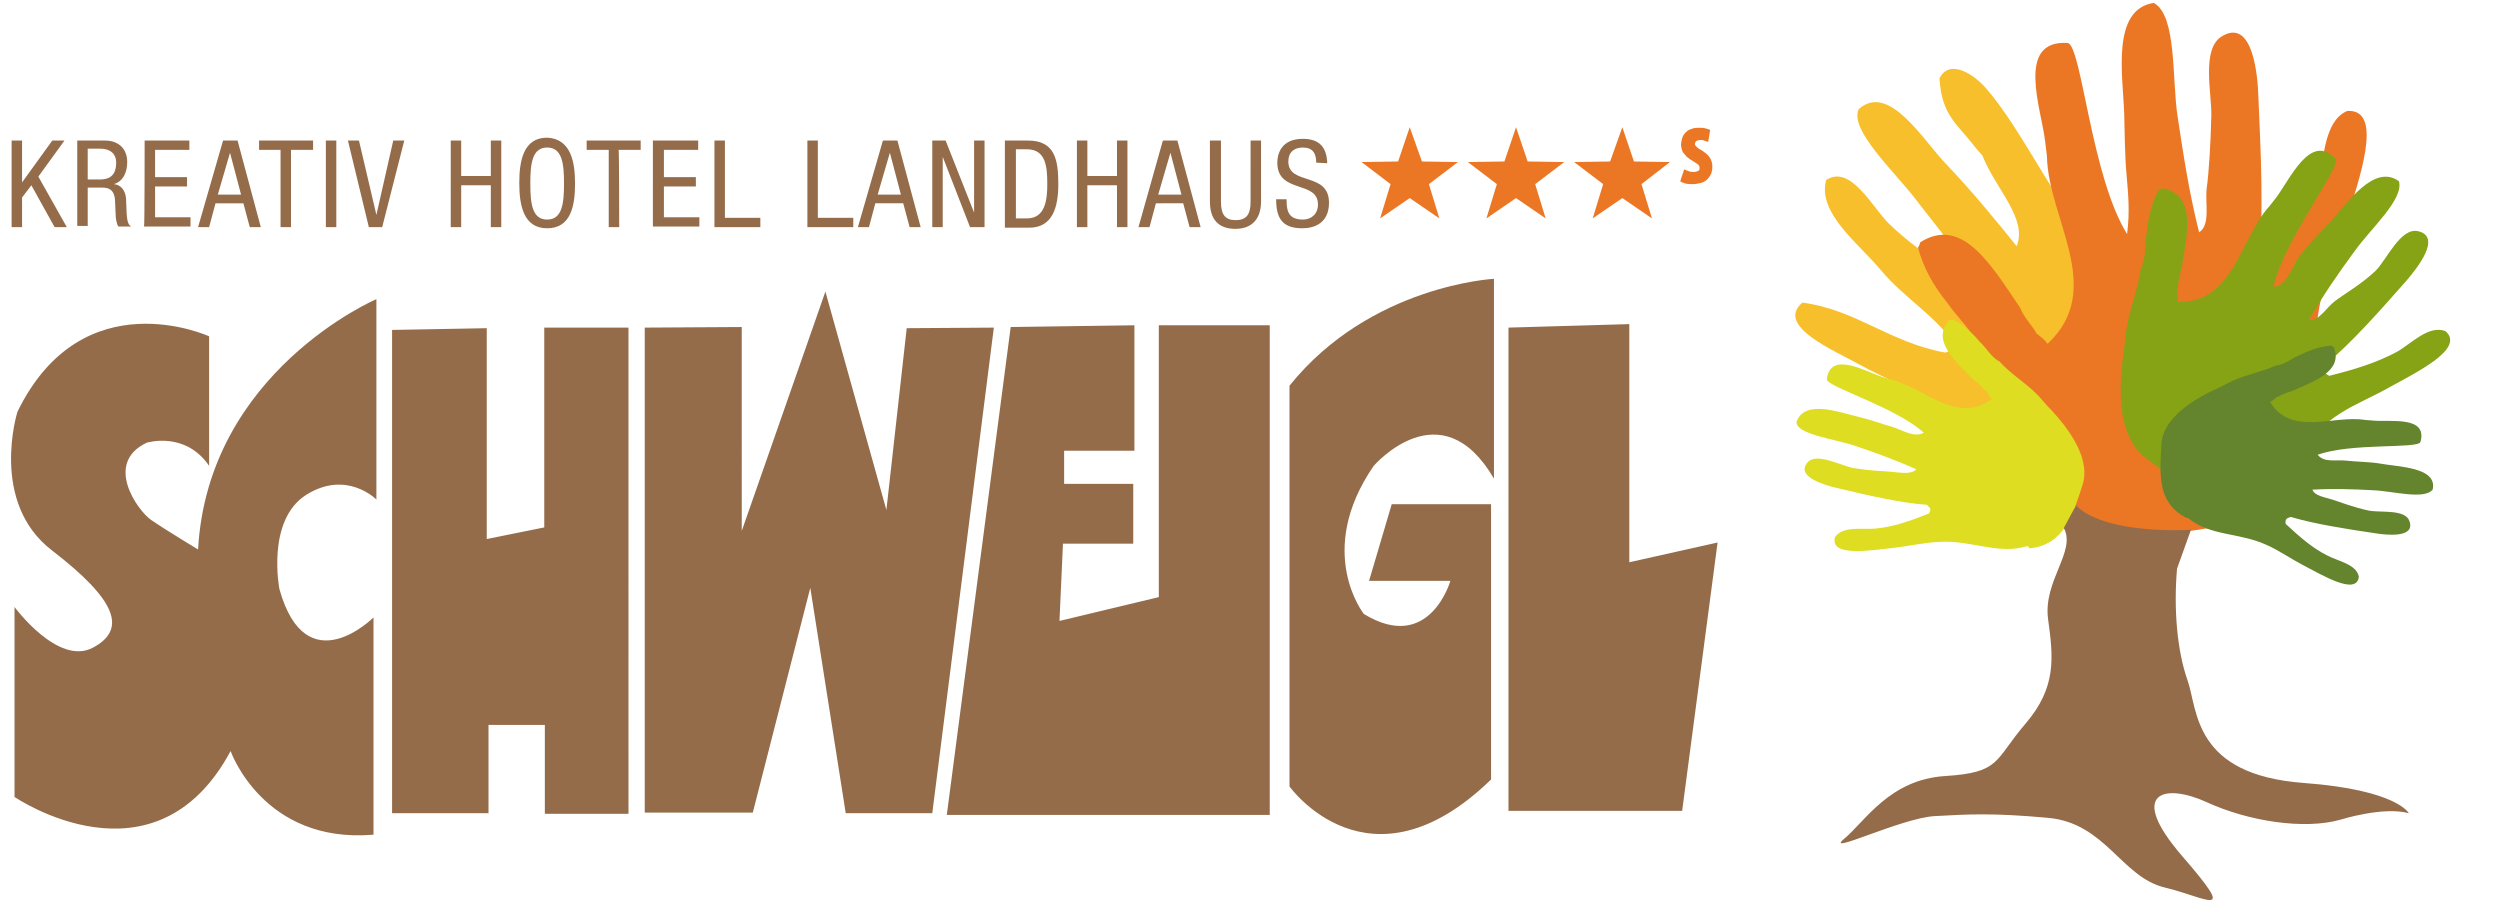<svg version="1.1" id="Ebene_1" xmlns="http://www.w3.org/2000/svg" x="0" y="0" viewBox="0 0 430.4 157.7" style="enable-background:new 0 0 430.4 157.7" xml:space="preserve"><style>.st0{fill-rule:evenodd;clip-rule:evenodd;fill:#f7bf2b}.st1{fill:#eb7725}.st1,.st5{fill-rule:evenodd;clip-rule:evenodd}.st5,.st6{fill:#956c4a}</style><path class="st0" d="M341.2 26.7c-.5-1-.5-.7-.6-1.2"/><path class="st0" d="M340 25.3c-3-4-5.7-5.3-6.1-11.8 1.7-3.5 6-.7 8.1 1.8 6.1 7 12.3 20.5 18.6 27.2l.5.4c1.5 1.9 4 2.4 6.9 2.4 2.3-7.1-7.1-23.4 3.5-25.4.1.4.6.2.9.3 1.3 1.5 1.6 4.4 2.3 6.6.9 3.8.8 8.9 2.3 11.8 2.1 8.9 4.2 16.6 4.5 25.9 0 0 0 5.4-1.3 8.5-1.7 3.9-4.2 5.2-8.3 8.3-4.1 3.1-6.8 6.5-13.5 5.6-10.2-1.4-15.9-11.5-24.5-17.1-4-2.6-9.4-4.6-13.7-7-4.5-2.5-14.6-6.7-9.9-10.7 9.2 1.2 15.1 6.9 24.6 8.6 1-.4 1.3-.2 1.9-1-3.2-5.1-8.9-8.3-13-13.2-3.6-4.4-11-9.8-9.4-15.5 4.2-2.8 8 4.8 10.8 7.5 4.6 4.5 11 8.4 14.8 11.2-2.1-5.7-6.4-10.4-10.2-15.4-3.6-4.7-11.5-12-9.8-15.5 5.2-4.7 11.2 5.5 15 9.4 4.4 4.6 8.6 9.7 12.2 14.2 1.9-4.8-3.6-9.8-5.9-15.6"/><path class="st1" d="M395.8 79.3c-3.2 10.7-13.2 11.3-22.3 12.6-7.8 1.1-21.4-4.3-22.5-15.4l-2.3-3.1c-.2-.2-.4-.5-.5-.7-3.2-4.6-4.6-8.8-8-13.4-.4-2.2-3.4-4.8-4.9-7.1-2.7-3.3-4.3-6.5-5.1-9.6.2-.2.2-.4.4-.9 7.3-4.6 12.3 4.1 17.2 11.3.7 1.8 2 2.9 2.8 4.4.8.7 1.3.9 1.9 1.8 10.1-9.4.1-21.5-.1-32.3l-.3-2.5c-.6-5.5-5.2-17.6 3.9-17 2.4.6 4 22.9 10.2 32.9.5-3.9.2-6.8-.1-10.3-.3-3.3-.3-7.1-.4-10.5-.2-6.3-2.3-17.9 5.1-19 4 2.2 3.1 13.2 4.1 19.6 1 6.6 2 13.2 3.7 19.9 2-1.3 1-5 1.3-7.5.4-3 .7-8 .8-12.6.1-3.8-1.8-11.6 1.9-13.7 5.3-3.1 6.1 7 6.2 10.4.4 9.4 1 20.5 0 28.6.8 1.5 1.2 1.7 2.6 1.3 3.4-5.4 6-10.1 7.7-15.5 1.1-3.8 1-10.2 5-11.9 6.5-.4 1.9 12.2-.2 19-1.3 4.4-3.2 8.8-4.2 12.9-2.5 10.2.8 19-3.8 27.8"/><path d="M387 83.5c-6.9 3.9-12.3-.7-17.5-4.6-4.5-3.3-5.1-10.5-3.8-18.9l.3-2.7c0-.2 0-.4.1-.6.6-3.9 2-6.8 2.5-10.7.9-1.3.6-4.1 1-6 .3-3 1-5.5 2.1-7.4.2 0 .3-.1.6-.2 6 1.2 4.2 8.1 3.2 14.2-.5 1.3-.4 2.5-.7 3.6 0 .7.2 1.1.1 1.8 9.7.2 10.7-10.9 15.8-16.5l1.1-1.4c2.4-3.1 6-11.5 10.3-6.7.9 1.5-8.9 13.9-10.7 22 2.5-.3 3.1-3.6 4.7-5.6 1.5-1.8 3.3-3.8 5-5.5 3-3.3 7.6-10.2 11.9-7.1.9 3.1-4.9 8.2-7.6 12-2.8 3.8-5.5 7.7-7.9 11.9 1.6.3 3-2.1 4.4-3.2 1.7-1.3 4.7-3 7.1-5.3 1.9-1.9 4.3-7.5 7.3-6.8 4.2 1-.3 6.5-1.9 8.4-4.4 5-9.6 10.9-14.1 14.6-.3 1.1-.2 1.4.7 1.9 4.4-1.1 8-2.2 11.6-4.1 2.5-1.4 5.5-4.7 8.4-3.6 3.5 3-5 7.1-9.5 9.6-2.8 1.6-6 2.9-8.5 4.5-6.3 3.9-9 10.1-15.6 12.2" style="fill-rule:evenodd;clip-rule:evenodd;fill:#86a315"/><path d="M376.3 89.1c-5.1-2.7-4.4-7.8-4.2-12.6.2-4 4.4-7.3 10-9.8l1.8-.9c.1-.1.3-.1.4-.2 2.6-1.2 4.9-1.5 7.6-2.7 1.2 0 2.8-1.3 4.1-1.8 2-1 3.7-1.5 5.4-1.6.1.1.2.1.4.3 1.6 4.1-3.3 5.8-7.4 7.6-1 .2-1.7.7-2.5 1-.4.3-.6.6-1.1.8 3.7 6 10.9 2.2 16.4 3.1l1.3.1c2.9.3 9.5-.9 8.2 3.7-.5 1.2-12 .1-17.7 2.2 1.2 1.4 3 .8 4.9 1 1.7.2 4 .2 5.8.5 3.2.6 10 .6 9.1 4.5-1.5 1.8-7 .2-10.3.1-3.5-.2-6.9-.3-10.4-.1.4 1.1 2.2 1.3 3.4 1.7 1.5.5 3.9 1.4 6.3 1.9 1.9.4 6.3-.3 7 1.8 1.1 3-4.1 2.4-5.9 2.1-4.8-.7-10.5-1.6-14.5-2.8-.8.2-1 .4-.9 1.2 2.4 2.2 4.5 4.1 7.1 5.4 1.8 1 5.1 1.5 5.5 3.7-.4 3.3-6.3-.3-9.6-2-2.1-1.1-4.1-2.5-6.1-3.4-4.9-2.3-9.7-1.5-13.7-4.7" style="fill-rule:evenodd;clip-rule:evenodd;fill:#64842d"/><path d="M349.1 94c-5.2 1.6-9.7-1.1-15.4-.7-2.3.1-5 .7-7.5 1-3.9.4-11.2 1.7-10.3-1.8 1.3-2 4.8-1.3 7-1.5 3.1-.3 5.9-1.3 9.2-2.6.4-.7.3-.9-.4-1.5-4.5-.3-10.5-1.7-15.5-2.9-1.8-.4-7.2-1.9-5-4.4 1.5-1.8 6 .7 8 1 2.5.4 4.6.5 6.2.6 1.4.1 3.6.6 4.5-.4-3.5-1.6-6.9-2.8-10.4-4-3.4-1.2-10.4-2-10.2-4.2 1.4-3.9 7.4-1.6 10.8-.8 1.8.4 3.9 1.2 5.7 1.7 1.9.6 3.7 1.9 5.4 1-4.8-4.4-16.7-7.9-16.7-9.2.6-5 6.7-1.3 9.6-.4l1.3.4c5.8 1.3 11.4 7.9 17.5 3.4-.4-.4-.5-.7-.8-1.2-.7-.6-1.2-1.4-2.1-1.9-3.4-3.4-7.6-7-4.4-10.5.3-.1.4 0 .5-.1 1.6.7 3.2 2 4.7 3.8 1.1 1 2.2 2.9 3.4 3.4 2.1 2.3 4.3 3.5 6.5 5.7l.3.3 1.4 1.6c4.6 4.7 7.5 9.7 6.1 13.8-1.6 4.8-3 10.2-9.1 10.8" style="fill-rule:evenodd;clip-rule:evenodd;fill:#dedd21"/><path class="st5" d="M355.3 90.9c2.2 4-3.6 9.1-2.7 15.7.9 6.6 1.5 11.7-3.9 18-5.4 6.3-4.2 8.4-13.8 9-9.6.6-13.8 7.8-17.4 10.8s9.9-3.6 15.6-3.9c5.7-.3 9.6-.6 19.5.3 9.9.9 12.6 10.2 20.1 12 7.5 1.8 12.6 5.7 3-5.4-9.6-11.1-3-12.6 4.2-9.3 7.2 3.3 16.8 4.8 23.1 3 0 0 7.3-2.3 11.7-1.1 0 0-2-4-18-5.2-19.2-1.4-18.3-12.6-20.1-17.7-1.8-5.1-2.4-12.3-1.8-19.2l2.4-6.7s-14.6 1-19.8-4.2l-2.1 3.9zM36 80.2V57.9s-21.8-10-33 13c0 0-4.9 15.6 6 23.9 10.9 8.4 13 13.5 7 16.7-6 3.2-13.5-7-13.5-7v32.7s24.1 16.5 37.2-7.9c0 0 5.6 16 24.6 14.4v-37.4s-11.6 11.6-16.2-4.9c0 0-2.3-11.8 4.6-16.2 7-4.4 12.1.8 12.1.8V51.5s-29 12.4-30.7 43.1c0 0-5.8-3.5-8.1-5.1s-8.2-9.8-.7-13.3c.1 0 6.6-2 10.7 4zM67.5 56.8V140h16.6v-15.2h9.7v15.3h14.4V56.4H93.7v34.4l-9.9 2V56.5zM111 56.4v83.5h18.6l9.9-38.7 6.1 38.8h14.9l10.6-83.6-15 .1-3.5 31.3-10.5-37.6-14.4 41.2V56.3zM174 56.3l-11 84h55.6V56h-19.1v46.8l-17.1 4.1.6-13.3h12.1V83.3h-11.9v-5.7h12.1V56zM257.2 82.4V48s-21.3 1.1-35.2 18.4v69s13.7 19.2 34.7-1.2V86.8h-17.1l-3.9 13.2h14s-3.6 12.6-14.9 5.7c0 0-8.5-10.7 1.7-25.5.1-.1 11.6-13.4 20.7 2.2zM259.7 56.4v83.2h29.9l6.1-46.2-15.2 3.4v-41z"/><path class="st6" d="M2 24.2h1.8v7.2L9 24.2h2.1l-4.5 6.2 4.9 8.7H9.4l-4-7.2L3.8 34v5.1H2V24.2zM13.3 24.2h4.8c2.3 0 3.8 1.4 3.8 3.7 0 1.6-.6 3.3-2.3 3.8 1.3.1 2 1.2 2.1 2.5l.1 2.5c.1 1.7.4 2.1.8 2.3h-2.2c-.3-.3-.5-1.4-.5-2.2l-.1-2.3c-.1-2-1.3-2.2-2.2-2.2h-2.5v6.6h-1.8V24.2zm1.8 6.7h1.8c1.1 0 3.1 0 3.1-2.9 0-1.5-1-2.4-2.7-2.4h-2.2v5.3zM24.9 24.2h7.7v1.6h-5.9v4.7h5.5v1.6h-5.5v5.3h6.1V39h-8c.1.1.1-14.8.1-14.8zM38.4 24.2h2.5l4 14.9H43L41.9 35h-4.8L36 39.1h-1.9l4.3-14.9zm-.9 9.3h4l-1.9-7.2-2.1 7.2zM50.1 39.1h-1.8V25.8h-3.7v-1.6h9.3v1.6h-3.8v13.3zM56.1 24.2h1.8v14.9h-1.8V24.2zM59.9 24.2h1.9l3 12.8 2.9-12.8h1.9l-3.8 14.9h-2.3l-3.6-14.9zM86.3 39.1h-1.8v-7.2h-5.1v7.2h-1.8V24.2h1.8v6.1h5.1v-6.1h1.8v14.9zM99 31.6c0 3.8-.7 7.7-4.8 7.7s-4.8-4-4.8-7.8.7-7.8 4.8-7.8c4.1.2 4.8 4.2 4.8 7.9zm-7.7 0c0 3.4.3 6.2 2.9 6.2s2.9-2.8 2.9-6.2-.3-6.2-2.9-6.2-2.9 2.8-2.9 6.2zM106.6 39.1h-1.8V25.8H101v-1.6h9.3v1.6h-3.8c.1 0 .1 13.3.1 13.3zM112.5 24.2h7.7v1.6h-5.9v4.7h5.5v1.6h-5.5v5.3h6.1V39h-8V24.2zM123 24.2h1.8v13.3h6.1v1.6H123V24.2zM139 24.2h1.8v13.3h6.1v1.6H139V24.2zM152 24.2h2.5l4 14.9h-1.9l-1.1-4.1h-4.8l-1.1 4.1h-1.9l4.3-14.9zm-.9 9.3h4l-1.9-7.2-2.1 7.2zM160.4 24.2h2.4l4.9 12.4V24.2h1.8v14.9H167L162.3 27v12.1h-1.8V24.2zM173 24.2h4c4.6 0 5.2 3.3 5.2 7.5 0 3.8-.9 7.5-5 7.5H173v-15zm1.9 13.4h1.9c3.2 0 3.5-3.3 3.5-5.9 0-2.9-.2-6-3.5-6h-1.9v11.9zM194.1 39.1h-1.8v-7.2h-5.1v7.2h-1.8V24.2h1.8v6.1h5.1v-6.1h1.8v14.9zM200.2 24.2h2.5l4 14.9h-1.9l-1.1-4.1H199l-1.1 4.1H196l4.2-14.9zm-.8 9.3h4l-1.9-7.2-2.1 7.2zM208.4 24.2h1.8v10.5c0 2.2.7 3.2 2.5 3.2 2 0 2.6-1.1 2.6-3.2V24.2h1.8v10.5c0 2.9-1.5 4.7-4.4 4.7-3 0-4.4-1.7-4.4-4.7V24.2zM226.6 28c0-1.6-.6-2.6-2.3-2.6-1.5 0-2.5.8-2.5 2.4 0 4.2 7 1.7 7 7.1 0 3.5-2.5 4.4-4.6 4.4-3.5 0-4.5-1.8-4.5-5h1.8c0 1.7.1 3.5 2.8 3.5 1.5 0 2.6-1 2.6-2.6 0-4.2-7-1.8-7-7.2 0-1.4.6-4.1 4.4-4.1 2.8 0 4.1 1.4 4.2 4.2l-1.9-.1z"/><path class="st1" d="m242.7 34.1-5.1 3.5 1.8-5.9-5-3.8 6.3-.1 2-5.9 2.1 5.9 6.2.1-5 3.8 1.8 5.9zM261 34.1l-5.1 3.5 1.8-5.9-5-3.8 6.3-.1 2-5.9 2 5.9 6.3.1-5 3.8 1.8 5.9zM279.3 34.1l-5.1 3.5 1.8-5.9-5-3.8 6.2-.1 2.1-5.9 2 5.9 6.2.1-4.9 3.8 1.8 5.9z"/><path d="M289.9 29.3c0-.1 0-.1.1-.1h.1c.2.1.4.2.7.3.3.1.6.1.8.1.4 0 .6-.1.8-.2.2-.1.2-.3.2-.5s-.1-.5-.3-.6-.5-.4-.9-.6c-.4-.2-.7-.5-1-.7-.2-.2-.4-.5-.6-.7s-.2-.5-.3-.7c0-.2-.1-.4-.1-.6 0-.4.1-.8.2-1.2.1-.4.3-.7.6-1 .3-.3.6-.5 1-.6.4-.2.9-.2 1.5-.2.3 0 .6 0 .9.1.3.1.5.1.7.2l.1.1v.1l-.3 1.8c0 .1 0 .1-.1.1h-.1c-.1-.1-.3-.1-.5-.2s-.4-.1-.7-.1c-.3 0-.5.1-.7.2-.1.1-.2.3-.2.5s.1.3.3.5.5.4.9.6c.6.4 1.1.8 1.4 1.3s.4 1 .4 1.5-.1.9-.2 1.2c-.2.4-.4.7-.7 1-.3.3-.7.5-1.1.6-.4.1-.9.2-1.4.2-.4 0-.8 0-1.2-.1-.4-.1-.6-.2-.8-.3-.1 0-.1-.1-.1-.2l.6-1.8z" style="fill:#eb7725"/></svg>